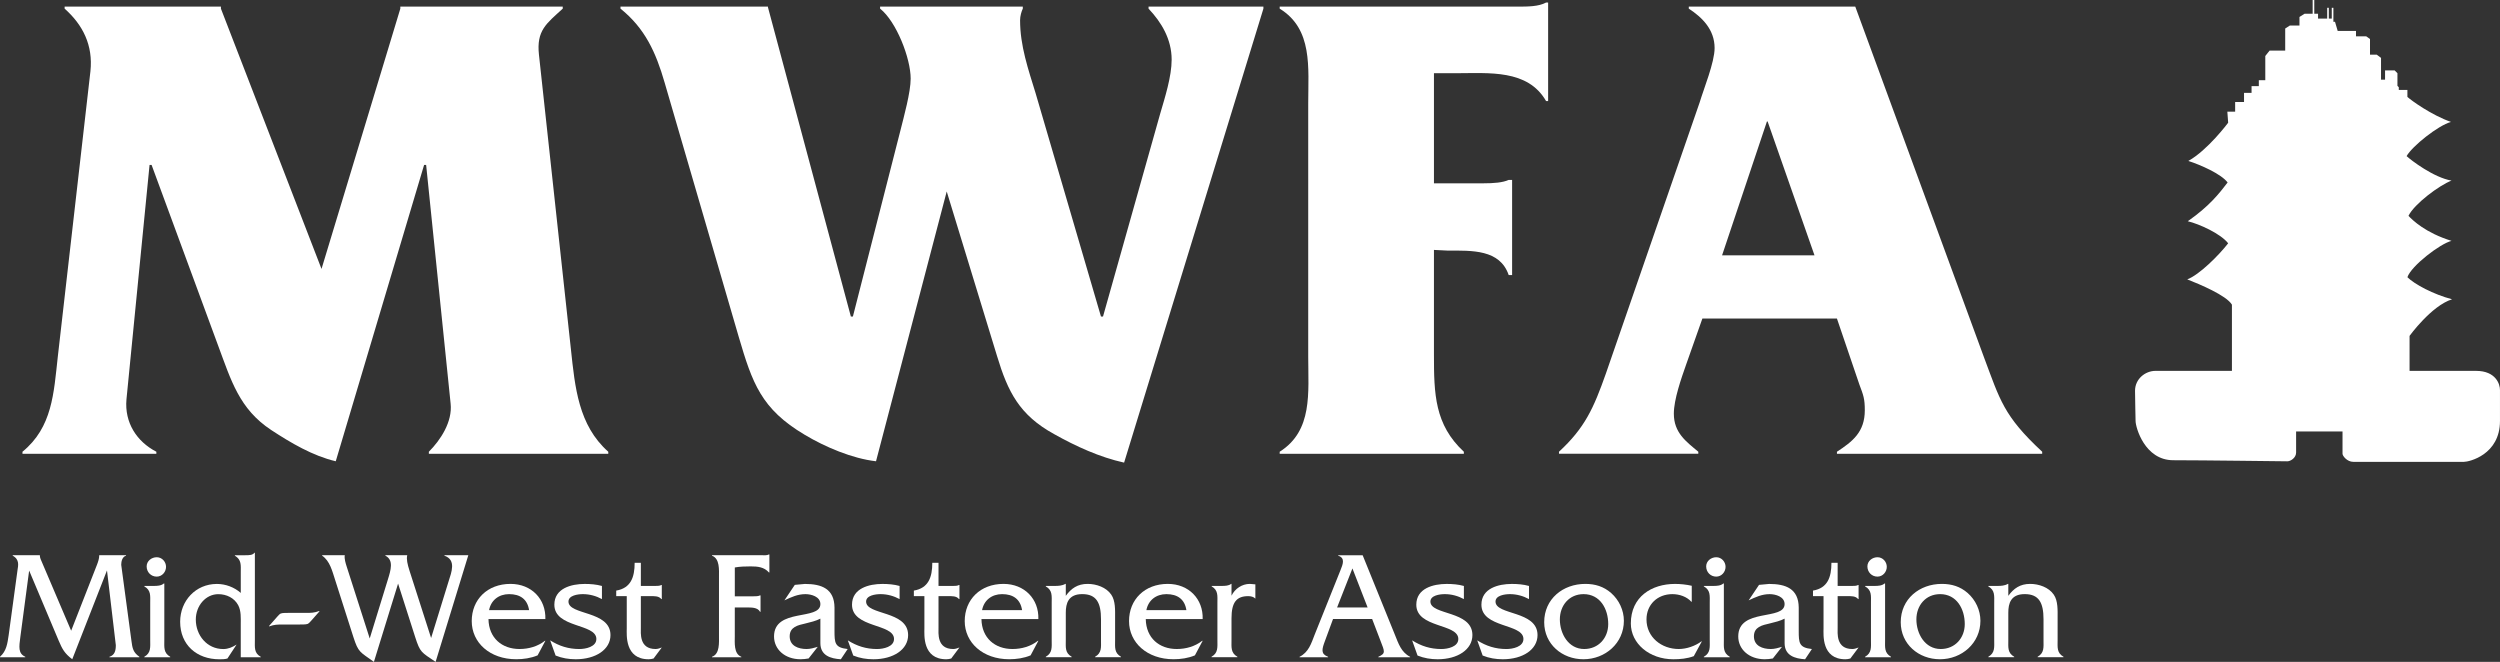 <!-- Generator: Adobe Illustrator 18.1.1, SVG Export Plug-In  -->
<svg version="1.1"
	 xmlns="http://www.w3.org/2000/svg" xmlns:xlink="http://www.w3.org/1999/xlink" xmlns:a="http://ns.adobe.com/AdobeSVGViewerExtensions/3.0/"
	 x="0px" y="0px" width="148.056px" height="39.198px" viewBox="0 0 148.056 39.198" enable-background="new 0 0 148.056 39.198"
	 xml:space="preserve">
<rect x="0" y="0" width="148.056" height="39.198" fill="#333333" stroke="none"/>
<defs>
</defs>
<g>
	<g>
		<path fill="#FFFFFF" d="M23.708,0.513V0.392h9.619v0.121c-0.966,0.885-1.569,1.288-1.408,2.737l1.891,17.426
			c0.242,2.254,0.443,4.508,2.214,6.077v0.121H25.398v-0.121c0.684-0.684,1.409-1.771,1.288-2.857L25.237,9.769h-0.121
			l-5.232,17.548c-1.368-0.322-2.656-1.087-3.824-1.851c-1.891-1.248-2.374-2.939-3.139-4.991L8.978,9.769H8.857L7.489,23.655
			c-0.121,1.368,0.604,2.495,1.771,3.098v0.121H1.331v-0.121c1.771-1.449,1.851-3.461,2.093-5.634L5.356,4.215
			c0.161-1.529-0.443-2.737-1.529-3.703V0.392h9.257v0.121l5.957,15.414L23.708,0.513z"/>
		<path fill="#FFFFFF" d="M51.88,27.317c-1.409-0.161-3.018-0.846-4.226-1.57c-2.576-1.529-3.099-3.059-3.904-5.796L39.363,4.899
			c-0.523-1.811-1.167-3.22-2.616-4.387V0.392h8.733v0.04l4.91,18.312h0.121l2.817-11.028c0.201-0.805,0.604-2.254,0.604-3.058
			c0-1.207-0.845-3.381-1.811-4.146V0.392h8.452v0.121c-0.08,0.161-0.161,0.443-0.161,0.684c0,1.529,0.483,2.898,0.926,4.347
			l3.864,13.201h0.121l3.381-11.994c0.282-0.966,0.684-2.214,0.684-3.22c0-1.207-0.604-2.213-1.368-3.018V0.392h6.802v0.121
			l-8.25,26.885c-1.449-0.322-2.857-0.966-4.146-1.69c-2.052-1.127-2.737-2.495-3.381-4.629l-2.978-9.739L51.88,27.317z"/>
		<path fill="#FFFFFF" d="M84.922,20.998c0,2.335,0.04,4.146,1.771,5.755v0.121H75.786v-0.121c1.972-1.247,1.69-3.501,1.69-5.634
			V6.107c0-2.093,0.282-4.387-1.69-5.594V0.392h14.087c0.604,0,1.247,0,1.69-0.242h0.121v5.836h-0.121
			c-1.086-1.892-3.381-1.65-5.353-1.65h-1.288v6.52h2.938c0.604,0,1.127-0.04,1.489-0.201h0.202v5.635h-0.202
			c-0.523-1.529-2.173-1.449-3.622-1.449l-0.805-0.04V20.998z"/>
		<path fill="#FFFFFF" d="M100.819,18.865l-0.966,2.736c-0.282,0.805-0.724,2.053-0.724,2.898c0,1.127,0.724,1.65,1.449,2.253v0.121
			h-8.251v-0.121c1.529-1.408,2.052-2.575,2.777-4.628l5.554-16.059c0.241-0.805,0.885-2.374,0.885-3.219
			c0-1.087-0.725-1.811-1.529-2.334V0.392h9.86l7.607,20.727c0.966,2.575,1.167,3.501,3.462,5.634v0.081v0.04h-12.155v-0.121
			c0.926-0.604,1.65-1.167,1.65-2.454c0-0.684-0.08-0.886-0.322-1.529l-1.328-3.904H100.819z M104.682,7.193h-0.04l-2.657,7.929
			h5.474L104.682,7.193z"/>
	</g>
	<g>
		<path fill="#FFFFFF" d="M5.738,33.46c0.074-0.193,0.138-0.376,0.138-0.569v-0.009h1.588v0.028c-0.22,0.064-0.285,0.33-0.285,0.541
			l0.606,4.508c0.055,0.432,0.101,0.679,0.468,0.936v0.028H6.482v-0.028c0.321-0.101,0.377-0.376,0.377-0.688l-0.523-4.426
			l-2.057,5.261c-0.459-0.349-0.588-0.597-0.808-1.111l-1.745-4.141l-0.523,3.948c-0.074,0.56-0.138,0.964,0.294,1.157v0.028H0
			v-0.028c0.386-0.34,0.441-0.79,0.514-1.285l0.523-3.847c0.037-0.257,0.138-0.625-0.285-0.853v-0.028h1.607v0.009
			c0,0.148,0.074,0.285,0.129,0.414l1.726,4.048L5.738,33.46z"/>
		<path fill="#FFFFFF" d="M9.107,34.7c0.211,0,0.441-0.01,0.597-0.147h0.027v3.351c0,0.423-0.055,0.762,0.349,0.991v0.028H8.547
			v-0.028c0.404-0.229,0.349-0.569,0.349-0.991V35.71c0-0.422,0.055-0.752-0.349-0.983V34.7H9.107z M9.282,34.149
			c-0.34,0-0.597-0.266-0.597-0.606c0-0.321,0.294-0.542,0.597-0.542c0.312,0,0.551,0.266,0.551,0.569
			C9.833,33.874,9.594,34.149,9.282,34.149z"/>
		<path fill="#FFFFFF" d="M14.533,32.882c0.211,0,0.432,0,0.533-0.146h0.028v5.178c0,0.423-0.055,0.762,0.348,0.983v0.028h-1.184
			v-1.965c0-0.367,0.028-0.771-0.147-1.11c-0.23-0.441-0.698-0.662-1.184-0.662c-0.735,0-1.331,0.671-1.331,1.506
			c0,0.927,0.661,1.744,1.625,1.744c0.294,0,0.542-0.109,0.79-0.266l-0.542,0.826c-0.156,0.046-0.312,0.046-0.477,0.046
			c-1.341,0-2.323-0.854-2.323-2.222c0-1.24,0.918-2.24,2.176-2.24c0.514,0,1.028,0.193,1.414,0.532v-1.212
			c0-0.422,0.055-0.752-0.349-0.991v-0.028H14.533z"/>
		<path fill="#FFFFFF" d="M16.746,36.986c-0.321,0-0.496,0-0.799,0.11l-0.018-0.018l0.486-0.551c0.064-0.064,0.12-0.147,0.211-0.193
			c0.101-0.046,0.431-0.037,0.551-0.037h0.927c0.321,0,0.496,0,0.799-0.111l0.019,0.018l-0.487,0.551
			c-0.064,0.064-0.119,0.146-0.211,0.193c-0.101,0.046-0.432,0.037-0.551,0.037H16.746z"/>
		<path fill="#FFFFFF" d="M22.144,39.198c-0.835-0.605-0.918-0.541-1.221-1.487l-1.083-3.388c-0.165-0.505-0.303-1.102-0.762-1.414
			v-0.028h1.34c-0.037,0.203,0.055,0.487,0.11,0.661l1.368,4.269l1.074-3.488c0.174-0.56,0.358-1.157-0.147-1.414v-0.028h1.294
			c-0.055,0.23,0.009,0.524,0.138,0.928l1.276,3.975l1.037-3.36c0.165-0.524,0.468-1.267-0.248-1.514v-0.028h1.414l-1.937,6.316
			c-0.845-0.578-0.909-0.532-1.212-1.478l-1.01-3.158L22.144,39.198z"/>
		<path fill="#FFFFFF" d="M28.929,36.665c0.018,1.12,0.799,1.771,1.836,1.771c0.551,0,1.083-0.155,1.505-0.486h0.028l-0.459,0.862
			c-0.395,0.166-0.835,0.23-1.267,0.23c-1.561,0-2.635-0.982-2.635-2.259s0.928-2.203,2.295-2.203c1.249,0,2.102,0.9,2.066,2.084
			H28.929z M31.334,36.132c-0.101-0.643-0.523-0.946-1.185-0.946c-0.615,0-1.074,0.368-1.184,0.946H31.334z"/>
		<path fill="#FFFFFF" d="M35.649,35.48c-0.34-0.184-0.725-0.294-1.129-0.294c-0.303,0-0.854,0.074-0.854,0.441
			c0,0.817,2.488,0.524,2.488,1.984c0,0.854-0.872,1.432-2.057,1.432c-0.413,0-0.808-0.064-1.193-0.22l-0.322-0.9
			c0.533,0.34,1.093,0.514,1.726,0.514c0.376,0,1.01-0.129,1.01-0.596c0-0.927-2.488-0.634-2.488-2.029
			c0-0.973,1.01-1.23,1.799-1.23c0.34,0,0.688,0.027,1.019,0.12V35.48z"/>
		<path fill="#FFFFFF" d="M37.953,37.142c0,0.349-0.11,1.294,0.873,1.294c0.129,0,0.247-0.045,0.367-0.091l-0.486,0.652
			c-0.092,0.028-0.193,0.046-0.294,0.046c-1.423,0-1.295-1.469-1.295-1.827v-1.91h-0.624v-0.33c0.863-0.146,1.092-0.789,1.092-1.644
			h0.367V34.7h0.863c0.12,0,0.257,0,0.349-0.055h0.028v0.835h-0.028c-0.146-0.193-0.422-0.175-0.661-0.175h-0.551V37.142z"/>
		<path fill="#FFFFFF" d="M43.517,37.638c0,0.412-0.073,1.083,0.386,1.257v0.028h-1.736v-0.028c0.469-0.165,0.413-0.845,0.413-1.257
			v-3.462c0-0.422,0.055-1.092-0.413-1.266v-0.028h2.938c0.156,0,0.312,0.019,0.432-0.046h0.028v1.065h-0.028
			c-0.285-0.321-0.661-0.358-1.083-0.358c-0.321,0-0.643,0.01-0.937,0.064v1.708h1.102c0.137,0,0.285,0,0.394-0.055h0.028v0.974
			h-0.028c-0.146-0.276-0.532-0.257-0.817-0.257h-0.68V37.638z"/>
		<path fill="#FFFFFF" d="M49.797,39.043c-0.606-0.037-1.212-0.22-1.212-0.955v-1.451c-0.266,0.137-0.578,0.211-0.881,0.285
			c-0.441,0.101-0.937,0.202-0.937,0.762c0,0.569,0.515,0.752,1.001,0.752c0.22,0,0.441-0.064,0.661-0.129l-0.542,0.689
			c-0.156,0.028-0.322,0.046-0.477,0.046c-0.928,0-1.57-0.587-1.57-1.349c0-1.708,2.745-0.919,2.745-1.919
			c0-0.44-0.542-0.588-0.881-0.588c-0.468,0-0.835,0.175-1.249,0.368l0.615-0.917l0.597-0.055c0.991,0,1.744,0.284,1.754,1.396
			v1.376c0,0.726,0.018,1.001,0.78,1.083L49.797,39.043z"/>
		<path fill="#FFFFFF" d="M53.276,35.48c-0.339-0.184-0.725-0.294-1.129-0.294c-0.303,0-0.854,0.074-0.854,0.441
			c0,0.817,2.488,0.524,2.488,1.984c0,0.854-0.872,1.432-2.056,1.432c-0.413,0-0.808-0.064-1.194-0.22l-0.321-0.9
			c0.533,0.34,1.092,0.514,1.726,0.514c0.377,0,1.01-0.129,1.01-0.596c0-0.927-2.488-0.634-2.488-2.029
			c0-0.973,1.01-1.23,1.799-1.23c0.34,0,0.689,0.027,1.019,0.12V35.48z"/>
		<path fill="#FFFFFF" d="M55.581,37.142c0,0.349-0.111,1.294,0.872,1.294c0.129,0,0.248-0.045,0.368-0.091l-0.487,0.652
			c-0.092,0.028-0.193,0.046-0.294,0.046c-1.423,0-1.295-1.469-1.295-1.827v-1.91h-0.624v-0.33c0.863-0.146,1.092-0.789,1.092-1.644
			h0.368V34.7h0.863c0.12,0,0.257,0,0.349-0.055h0.028v0.835h-0.028c-0.147-0.193-0.423-0.175-0.661-0.175h-0.551V37.142z"/>
		<path fill="#FFFFFF" d="M58.124,36.665c0.019,1.12,0.799,1.771,1.836,1.771c0.551,0,1.083-0.155,1.506-0.486h0.028l-0.459,0.862
			c-0.395,0.166-0.836,0.23-1.267,0.23c-1.561,0-2.635-0.982-2.635-2.259s0.927-2.203,2.295-2.203c1.249,0,2.103,0.9,2.066,2.084
			H58.124z M60.53,36.132c-0.101-0.643-0.524-0.946-1.184-0.946c-0.616,0-1.074,0.368-1.185,0.946H60.53z"/>
		<path fill="#FFFFFF" d="M62.476,34.7c0.202,0,0.422-0.01,0.615-0.12h0.028v0.707c0.321-0.441,0.698-0.707,1.295-0.707
			c0.514,0,1.101,0.202,1.396,0.634c0.257,0.367,0.229,0.936,0.229,1.367v1.331c0,0.423-0.055,0.753,0.349,0.983v0.028h-1.533
			v-0.028c0.403-0.229,0.349-0.569,0.349-0.983v-1.239c0-0.983-0.276-1.488-1.111-1.488s-0.974,0.56-0.974,1.103v1.624
			c0,0.423-0.055,0.753,0.349,0.983v0.028h-1.533v-0.028c0.404-0.229,0.349-0.569,0.349-0.991V35.72
			c0-0.423,0.055-0.762-0.349-0.992V34.7H62.476z"/>
		<path fill="#FFFFFF" d="M67.855,36.665c0.019,1.12,0.799,1.771,1.836,1.771c0.551,0,1.083-0.155,1.506-0.486h0.028l-0.459,0.862
			c-0.395,0.166-0.836,0.23-1.267,0.23c-1.561,0-2.635-0.982-2.635-2.259s0.927-2.203,2.295-2.203c1.249,0,2.103,0.9,2.066,2.084
			H67.855z M70.261,36.132c-0.101-0.643-0.524-0.946-1.184-0.946c-0.616,0-1.074,0.368-1.185,0.946H70.261z"/>
		<path fill="#FFFFFF" d="M72.345,34.7c0.211,0,0.432-0.01,0.56-0.12h0.028v0.698c0.202-0.414,0.624-0.698,1.083-0.698l0.33,0.027
			v0.845c-0.101-0.11-0.266-0.147-0.422-0.147c-0.698,0-0.991,0.368-0.991,1.313v1.285c0,0.423-0.055,0.762,0.349,0.991v0.028
			h-1.533v-0.028c0.403-0.229,0.349-0.569,0.349-0.991V35.71c0-0.422,0.055-0.752-0.34-0.983V34.7H72.345z"/>
		<path fill="#FFFFFF" d="M78.947,36.656l-0.477,1.295c-0.193,0.514-0.257,0.78,0.183,0.945v0.028h-1.689v-0.028
			c0.533-0.266,0.689-0.781,0.891-1.304l1.533-3.828c0.129-0.33,0.303-0.716-0.137-0.853v-0.028H80.7l1.91,4.71
			c0.211,0.523,0.376,1.038,0.9,1.304v0.028h-1.882v-0.028c0.45-0.202,0.377-0.303,0.129-0.945l-0.496-1.295H78.947z M80.094,33.663
			l-0.909,2.314h1.809L80.094,33.663z"/>
		<path fill="#FFFFFF" d="M86.695,35.48c-0.339-0.184-0.725-0.294-1.129-0.294c-0.303,0-0.854,0.074-0.854,0.441
			c0,0.817,2.488,0.524,2.488,1.984c0,0.854-0.872,1.432-2.056,1.432c-0.413,0-0.808-0.064-1.194-0.22l-0.321-0.9
			c0.533,0.34,1.092,0.514,1.726,0.514c0.377,0,1.01-0.129,1.01-0.596c0-0.927-2.488-0.634-2.488-2.029
			c0-0.973,1.01-1.23,1.799-1.23c0.34,0,0.689,0.027,1.019,0.12V35.48z"/>
		<path fill="#FFFFFF" d="M90.551,35.48c-0.339-0.184-0.725-0.294-1.129-0.294c-0.303,0-0.854,0.074-0.854,0.441
			c0,0.817,2.488,0.524,2.488,1.984c0,0.854-0.872,1.432-2.056,1.432c-0.413,0-0.808-0.064-1.194-0.22l-0.321-0.9
			c0.533,0.34,1.092,0.514,1.726,0.514c0.376,0,1.01-0.129,1.01-0.596c0-0.927-2.488-0.634-2.488-2.029
			c0-0.973,1.01-1.23,1.799-1.23c0.34,0,0.689,0.027,1.019,0.12V35.48z"/>
		<path fill="#FFFFFF" d="M91.451,36.848c0-1.377,1.11-2.268,2.433-2.268c0.587,0,1.092,0.155,1.533,0.541
			c0.468,0.414,0.753,1.019,0.753,1.644c0,1.322-1.102,2.277-2.396,2.277C92.516,39.043,91.451,38.152,91.451,36.848z
			 M95.243,36.958c0-0.891-0.477-1.772-1.46-1.772c-0.854,0-1.405,0.671-1.405,1.497c0,0.844,0.505,1.753,1.441,1.753
			C94.664,38.436,95.243,37.785,95.243,36.958z"/>
		<path fill="#FFFFFF" d="M100.191,35.637h-0.028c-0.267-0.303-0.707-0.451-1.12-0.451c-0.891,0-1.534,0.625-1.534,1.497
			c0,1.056,0.891,1.753,1.91,1.753c0.468,0,0.983-0.183,1.34-0.45h0.028l-0.477,0.873c-0.386,0.146-0.808,0.184-1.212,0.184
			c-1.414,0-2.516-0.928-2.516-2.121c0-1.579,1.231-2.341,2.616-2.341c0.331,0,0.67,0.037,0.992,0.11V35.637z"/>
		<path fill="#FFFFFF" d="M101.466,34.7c0.211,0,0.441-0.01,0.597-0.147h0.028v3.351c0,0.423-0.055,0.762,0.349,0.991v0.028h-1.534
			v-0.028c0.404-0.229,0.349-0.569,0.349-0.991V35.71c0-0.422,0.055-0.752-0.349-0.983V34.7H101.466z M101.641,34.149
			c-0.34,0-0.597-0.266-0.597-0.606c0-0.321,0.294-0.542,0.597-0.542c0.312,0,0.551,0.266,0.551,0.569
			C102.192,33.874,101.953,34.149,101.641,34.149z"/>
		<path fill="#FFFFFF" d="M106.901,39.043c-0.606-0.037-1.212-0.22-1.212-0.955v-1.451c-0.266,0.137-0.578,0.211-0.881,0.285
			c-0.441,0.101-0.937,0.202-0.937,0.762c0,0.569,0.515,0.752,1.001,0.752c0.22,0,0.441-0.064,0.661-0.129l-0.542,0.689
			c-0.156,0.028-0.322,0.046-0.477,0.046c-0.928,0-1.571-0.587-1.571-1.349c0-1.708,2.745-0.919,2.745-1.919
			c0-0.44-0.542-0.588-0.881-0.588c-0.468,0-0.835,0.175-1.248,0.368l0.615-0.917l0.597-0.055c0.991,0,1.744,0.284,1.754,1.396
			v1.376c0,0.726,0.018,1.001,0.78,1.083L106.901,39.043z"/>
		<path fill="#FFFFFF" d="M108.83,37.142c0,0.349-0.111,1.294,0.872,1.294c0.128,0,0.248-0.045,0.368-0.091l-0.487,0.652
			c-0.092,0.028-0.193,0.046-0.294,0.046c-1.423,0-1.295-1.469-1.295-1.827v-1.91h-0.624v-0.33c0.863-0.146,1.092-0.789,1.092-1.644
			h0.368V34.7h0.863c0.12,0,0.257,0,0.349-0.055h0.028v0.835h-0.028c-0.147-0.193-0.423-0.175-0.661-0.175h-0.551V37.142z"/>
		<path fill="#FFFFFF" d="M111.014,34.7c0.211,0,0.441-0.01,0.597-0.147h0.028v3.351c0,0.423-0.055,0.762,0.349,0.991v0.028h-1.533
			v-0.028c0.404-0.229,0.348-0.569,0.348-0.991V35.71c0-0.422,0.055-0.752-0.348-0.983V34.7H111.014z M111.189,34.149
			c-0.34,0-0.597-0.266-0.597-0.606c0-0.321,0.294-0.542,0.597-0.542c0.312,0,0.551,0.266,0.551,0.569
			C111.74,33.874,111.501,34.149,111.189,34.149z"/>
		<path fill="#FFFFFF" d="M112.566,36.848c0-1.377,1.11-2.268,2.433-2.268c0.587,0,1.092,0.155,1.533,0.541
			c0.468,0.414,0.753,1.019,0.753,1.644c0,1.322-1.102,2.277-2.397,2.277C113.631,39.043,112.566,38.152,112.566,36.848z
			 M116.358,36.958c0-0.891-0.477-1.772-1.46-1.772c-0.854,0-1.405,0.671-1.405,1.497c0,0.844,0.505,1.753,1.441,1.753
			C115.779,38.436,116.358,37.785,116.358,36.958z"/>
		<path fill="#FFFFFF" d="M118.294,34.7c0.202,0,0.422-0.01,0.615-0.12h0.028v0.707c0.321-0.441,0.698-0.707,1.295-0.707
			c0.514,0,1.101,0.202,1.396,0.634c0.257,0.367,0.229,0.936,0.229,1.367v1.331c0,0.423-0.055,0.753,0.349,0.983v0.028h-1.533
			v-0.028c0.403-0.229,0.349-0.569,0.349-0.983v-1.239c0-0.983-0.276-1.488-1.111-1.488s-0.974,0.56-0.974,1.103v1.624
			c0,0.423-0.054,0.753,0.349,0.983v0.028h-1.533v-0.028c0.404-0.229,0.349-0.569,0.349-0.991V35.72
			c0-0.423,0.055-0.762-0.349-0.992V34.7H118.294z"/>
	</g>
	<path fill="#FFFFFF" d="M146.637,21.964c-1.18,0-1.18,0-1.18,0H142.7v-2.072c0,0,1.291-1.785,2.518-2.168
		c-1.1-0.287-2.231-0.893-2.646-1.307c0.223-0.669,1.945-1.992,2.614-2.152c-1.546-0.478-2.311-1.227-2.55-1.482
		c0.335-0.701,1.833-1.817,2.55-2.088c-1.052-0.175-2.407-1.211-2.662-1.45c0.335-0.59,1.865-1.817,2.63-2.024
		c-1.148-0.398-2.359-1.275-2.582-1.482c0-0.223,0-0.414,0-0.414h-0.51V5.164l-0.08-0.08V4.335l-0.167-0.167h-0.566v0.55h-0.239
		V3.427l-0.255-0.191h-0.398V2.311l-0.223-0.159h-0.606V1.833h-1.084l-0.159-0.542h-0.096V0.462h-0.096V1.1h-0.175V0.462h-0.096V1.1
		h-0.542V0.813h-0.223V0h-0.096v0.813h-0.478l-0.303,0.191v0.51h-0.574l-0.271,0.175v1.307h-0.924l-0.255,0.319V4.75h-0.383v0.351
		h-0.43v0.398h-0.446v0.542h-0.526v0.574h-0.462l0.048,0.654c0,0-1.211,1.626-2.359,2.263c0.701,0.223,1.945,0.765,2.327,1.275
		c-0.51,0.669-1.084,1.403-2.359,2.295c0.669,0.159,1.945,0.733,2.391,1.307c-0.542,0.701-1.721,1.881-2.423,2.136
		c0.733,0.287,2.327,0.956,2.646,1.498v3.921c0,0-3.921,0-4.527,0s-1.211,0.478-1.211,1.18s0.032,1.403,0.032,1.785
		c0,0.383,0.542,2.327,2.231,2.327c1.69,0,6.567,0.064,6.758,0.064s0.518-0.207,0.518-0.518c0-0.311,0-1.251,0-1.251h2.749
		c0,0,0,1.195,0,1.323c0,0.128,0.271,0.478,0.638,0.478c0.367,0,6.248,0,6.551,0s2.136-0.414,2.136-2.423c0-0.303,0-1.387,0-1.833
		C148.056,22.761,147.817,21.964,146.637,21.964z"/>
</g>
</svg>